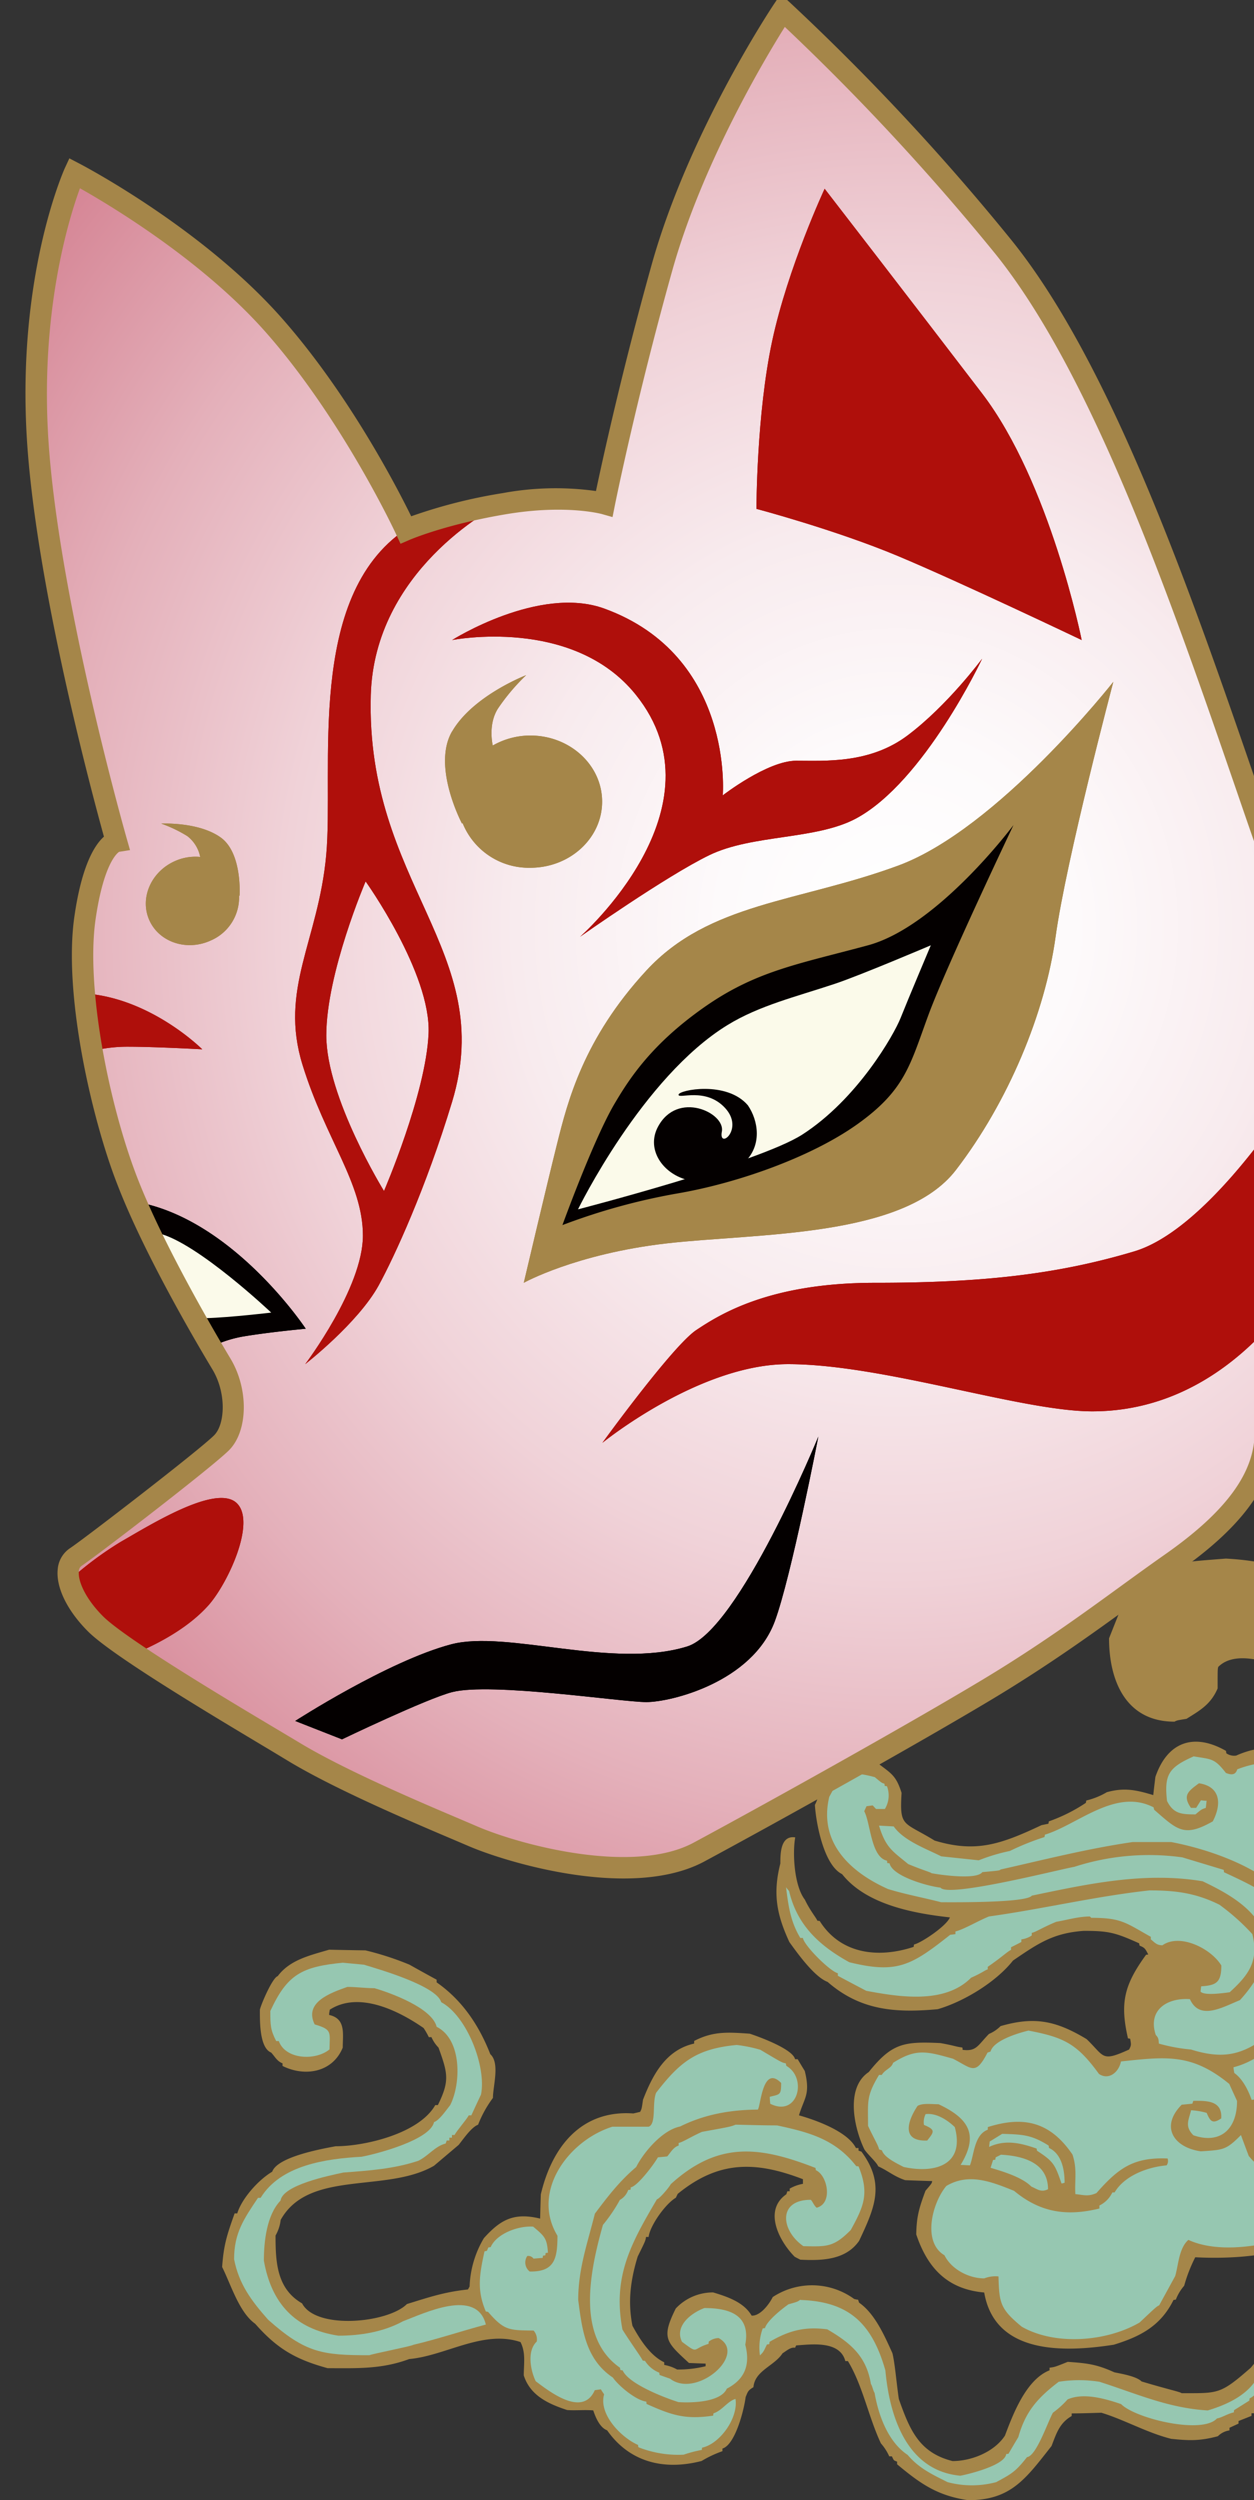 <svg xmlns="http://www.w3.org/2000/svg" xmlns:xlink="http://www.w3.org/1999/xlink" viewBox="0 0 301 600"><rect x="0" y="0" width="301" height="600" fill="#333333" stroke="none"/><defs><style>.cls-1{fill:none;}.cls-2{clip-path:url(#clip-path);}.cls-3{fill:#a58649;}.cls-4{fill:#96c7b1;}.cls-5{clip-path:url(#clip-path-2);}.cls-6{fill:url(#Unbenannter_Verlauf_3);}.cls-7{fill:#af0f0b;}.cls-8{fill:#040000;}.cls-9{fill:#fbfaea;}</style><clipPath id="clip-path"><rect class="cls-1" width="301" height="600"/></clipPath><clipPath id="clip-path-2"><path class="cls-1" d="M187.87,2.49s-20.15,30.22-29,61.7-13.86,56.67-13.86,56.67-8.81-2.52-23.92,0-23.72,6.29-23.72,6.29S84.61,99.45,65.72,78,17.87,41.53,17.87,41.53,6.54,66.71,9.06,105.74,28,201.92,28,201.92s-5,.79-7.56,18.42,3.78,46.59,10.07,63,18.89,37.77,22.67,44.07,3.78,15.11,0,18.89S22,371.13,18.19,373.65s-1.58,9.76,4.72,16.05S58.17,413,70.76,420.55s34,16.37,42.81,20.15,37.78,12.59,54.15,3.78,50.37-27.7,69.26-39,31.48-21.4,44.07-30.22,22.67-18.89,22.67-31.48,16.37-94.76,0-141.82-36.52-110-63-142.77A557.12,557.12,0,0,0,187.87,2.49Z"/></clipPath><radialGradient id="Unbenannter_Verlauf_3" cx="-2492.59" cy="823.3" r="1.32" gradientTransform="translate(-572934.12 202531.55) rotate(180) scale(229.94 245.73)" gradientUnits="userSpaceOnUse"><stop offset="0" stop-color="#fff"/><stop offset="0.01" stop-color="#fff"/><stop offset="0.14" stop-color="#fdfafb"/><stop offset="0.3" stop-color="#f8ebee"/><stop offset="0.48" stop-color="#f0d2d8"/><stop offset="0.66" stop-color="#e4b0ba"/><stop offset="0.85" stop-color="#d58494"/><stop offset="0.98" stop-color="#ca6377"/><stop offset="1" stop-color="#ca6377"/></radialGradient></defs><title>katze</title><g id="Ebene_1" data-name="Ebene 1"><g class="cls-2"><path class="cls-3" d="M296.47,357.25l2,.13.58-1c13.55-4.71,18.68-4.49,31.22,3.14,0,.18.05.36.07.54,2.24.88,6.22,5.33,7.9,7.54,3,5.6,5.05,10.2,2.5,16.25,0,.69,0,1.37.05,2.05.4.34.4.34,1.16.29,5.61-3.11,11.38-1,16.88,1.85,0,.18.05.36.09.54,2.37.71,4.14,5.08,5.1,7.25,1.84,7.94-.09,11.26-6.37,15.8-2.08.33-7,1.73-7.92-.59-4.09-1.35-9.12-4.92-2.88-7.25,2.43,0,2.64.28,4.11.28,3.85-5.28-4.47-3.3-6.75-2.76-3.38,2.94-3.4,2.94-5.06-.63-6-6.68-10.6-13.45-19-18.12,0-.18,0-.36-.06-.57-.72-.24-1.43-.49-2.15-.76-7.85-4.92-14.6-6.7-23.68-7.2-8.08.63-8.08.63-11.57,1.27-2.39,1.14-4.78,2.29-7.15,3.45-2.31,2.75-4.59,5.5-6.87,8.23-.83,2.08-1.65,4.13-2.46,6.19,0,10.13,4,20,15.7,20,.63-.32.63-.32,2.89-.68,3.19-2,5.81-3.43,7.47-7.29,0-4.61,0-4.61.15-5.17,4.45-4.49,13.85-.61,18.56,1.45a5.12,5.12,0,0,0,.1.54c3,.67,5.72,5.8,5.72,8.75-2.33,4.7-2.28,4.88-2.08,9.66-6.58-1.19-11.87-1.87-18,.88a3.28,3.28,0,0,1-2.37-.56c0-.18-.05-.36-.07-.57-7.87-4.49-14.13-2-16.95,6.25-.18,1.47-.36,2.92-.51,4.36-4.25-1.29-7-1.83-11.14-.7a17.73,17.73,0,0,1-4.95,2c0,.2-.06.38-.09.56a39.81,39.81,0,0,1-8.9,4.45c0,.2-.06.38-.09.56L250,438c-9.86,4.65-15.81,6.68-25.67,3.7-7.51-4.62-8.43-3.09-7.92-11.44-1.34-4.2-2.39-4.6-6-7.33-7.85-2.21-10,.18-13.15,6.65l-.54.07a11.36,11.36,0,0,1-1.12,3.5c.27,4.4,2.15,14.47,6.53,16.61,5.77,7.29,17.07,9.41,25.88,10.38-.83,2.08-6.91,6.14-8.61,6.5a4,4,0,0,0-.09.57C210.86,470,201.78,469,196.75,461l-.56-.07c-.25-.67-1.75-2.42-3-5.05-2.55-3.3-3-11.08-2.31-14.94-3.57-.55-3.57,4-3.57,6.25-1.86,7.33-.85,12.34,2.16,18.86,1.82,2.53,6,8.4,9.18,9.57,7.82,6.82,16.16,7.49,26.43,6.55,6-1.72,13.89-6.37,18.07-11.67,6-4.09,9.62-6.61,17-7.13,6,0,7.6.43,13.3,3,0,.18.05.37.09.55,1.32.51,1.39.83,2.08,2.12l-.53.07c-5.28,7.26-6.29,11.57-4.34,20.06l.53.09c.23,1.42.29,1.53-.26,2.59-6.74,3.05-5.82,1.7-10.2-2.5-7.41-4.47-12.57-5.46-20.65-3.12a8.75,8.75,0,0,1-2.79,1.88c-2.73,2.8-3,4.24-6.33,3.81,0-.18,0-.36-.07-.56-1.56-.18-1.74-.43-5.25-1.06-8.77-.41-11.63,0-17.2,6.95-5.73,3.83-3.45,13.63-1.05,18.57.78,1.19,3,3.16,3.31,4.06,2.37,1.06,3.76,2.41,6.48,3.32,2.15.09,4.32.16,6.49.22-.11.57-.11.57-1.61,2.31-1.59,4.28-2.15,6.31-2.22,10.49,2.82,8.39,7.74,13.18,16.31,13.94,2.57,14.92,19.16,14.38,31.11,12.53,6.13-1.9,11.18-4.35,14.33-10.74l.56-.09a11.17,11.17,0,0,1,2-3.32,36.48,36.48,0,0,1,2.66-6.84c9.15.48,26.84-.09,32.81-9.25,2-1.45,2.44-3.57,4-5.57a36.89,36.89,0,0,0-.31,4.33c1.14,4.63,3.31,7.13,7.58,8.91,3.11.16,8.86.52,10.13-3.59,0-1.46-.08-2.93-.13-4.42-2.24-.92-.94-2.61.34-3.9,8.23-2.82,17.28,6.32,20.28,13,.25,1.54,1,5.08.4,6.46h-1.38c0-.19,0-.37-.07-.57-8-3.43-9.91-1.76-13.53,5a14.67,14.67,0,0,0,1.41,6.59,4.89,4.89,0,0,0,.53.09,5.07,5.07,0,0,0,.09.54.47.47,0,0,1,.63.63c.4.18.8.36,1.21.52,3.24,4,7.4,4.09,11.83,1.67l.06-.54a3.83,3.83,0,0,0,.56-.09c.56-1.26,4.52-4.33,5.71-5.51,1.85-4,3.13-2.63,7.76-4.06a56.52,56.52,0,0,0,5.45-7.15,17.91,17.91,0,0,0,5.42-.38c5.34-4.63,5.81-8,3-14.54l-.56-.07c-4.29-6.49-10.91-9.61-18.31-10.67,0-.18,0-.36-.07-.54-5-.52-10.76,1.71-15.07,3.63-9.28-3.36-16.22-5.32-26-2.84-3.36,1.65-4.45,3.63-6.4,6.34,1-4.45,1.93-7.65,1.86-12.39,6.44.18,9.26-.86,11.88-7.24-.07-4.72-3.65-5.8-6.92-8.26-1.47-2.42-1.58-2.91,0-5.49,1.1-.13,1.59-2.32,3.36-2.91,0-.18,0-.36.07-.54,4.25-2.32,7.91-4.47,13-5.55,6.78,0,11.3-.16,18,1.87a112.24,112.24,0,0,1,13,7.13,4.85,4.85,0,0,0,.09.55c4.9,3.09,9.71,7.89,10.18,14-1.48.52-2.95,1-4.41,1.51-4.27,4.5,1.1,11.15,5.86,12.4.36.72.74,1.44,1.12,2.14.18,0,.36.06.54.09.65,2.19,5.41,3.45,7.49,4.15,3.53-.5,12.26-1,14-5.32.2-.05.4-.12.61-.19.09-.24.2-.49.31-.74l.6-.18c0-.18.05-.36.07-.54l.56-.09c.83-1.92,2-3.52,2.93-5.6,0-4.45-.31-5.08-.31-6.59.67-1.26,2.95-4.22,3.71-5.87,0-3.47,0-5.21-1.23-8.62-2.44-3.7-2.44-3.7-2.62-4.35l-.56-.07c-1.27-3.05-5-4-7.69-5.28a92.06,92.06,0,0,0,.31-9.73c-1.11-3.65-3.66-5.59-5.61-8.59.6-2.51,7.47-3.12,9.77-3.12,7.43,2.19,14.14,7.06,21.45,10,8.79,2.08,14.94,2.44,24.07.59,2.08-1.22,4-1.89,4.58-2.46,3.11-1.58,5.3-3.61,8.36-5.21,0-.16.05-.34.07-.52,2.42-.29,5.28-9.55,6.26-12.28,0-.88,0-1.76,0-2.66h-1.79c-.31.74-.6,1.49-.89,2.23l-.54.07c-2.73,6.39-9.68,8.55-15.56,10.2a13.38,13.38,0,0,0-4.34.63c-5.26,0-9,0-14-1.28-1.48-1-5-2.78-6.33-2.35-.07-.2-.13-.41-.18-.61-4.6-.86-13.06-6.57-16.35-10.15-5.34-2.67-9.12-3.43-15-4v-.48c3.83-.56,7.31-1.24,11.39-1.49,9,.66,9,.66,9.23.91,6.2,1.8,12.37,3.25,18.72,4.74,11.25-.3,11.25-.3,14-.59,4.67-1.15,17.85-5.35,20.53-9.41a36.53,36.53,0,0,0,7.85-7.94c1.92-1.29,4.32-7.72,5.32-10,1-5.1,1-5.1,1.28-5.73.09-3.61-.11-7.22.8-10.84,2.44-.79,4.54-1.55,6.18-4,3.08-1,4.31-8.58,5.12-11.45,0-3.7-1.37-6.63-2-10.08l-.56-.07c-.72-1.35-1.93-2.53-2.24-4-1.09-.14-5.43-5.76-5.52-7.14,2.64-.72,8.76-4.35,10.15-6.45,4.07-1.36,4.38-11.71,4.56-15.23.43-.45,2.91-1.7,5-3.14Z"/><path class="cls-4" d="M286.52,421.5c-5.95,2.64-7.11,4.33-6.4,10.69,1.55,3.12,3.52,3.23,6.83,3.23,1.45-1.22,1.45-1.22,2.48-1.56.07-.56.13-1.12.2-1.71-.47,0-.92-.07-1.37-.11l-1.14,1.82h-1.25c-2.08-3-.67-4,1.92-5.91,5.31.81,5.42,5.15,3.32,9.14-6.92,3.93-8.5,2.05-14.07-2.78-.05-.17-.09-.38-.14-.58-9.1-4.72-18.22,4.17-26.1,6.56,0,.21-.06.39-.09.57a62.09,62.09,0,0,0-8.31,3.34,44.91,44.91,0,0,0-7.47,2.24l-9-.95c-3.69-1.86-9-3.75-11.41-7.18l-3.53-.2c1.61,5.3,3.2,6.09,7,9.23,3.71,1.55,5.39,1.94,5.59,2.19,2.33.45,10.87,1.62,12.21-.25,4.19-.39,4.19-.39,4.37-.63,10.46-2.35,20.79-5,31.71-6.59h9.26c9.73,1.85,23.57,6.68,29.43,15.3,10.8,10.6,5.05,22.86-3.64,32.65-3.45,2.69-6.85,5.1-10.83,6.09,0,.48.11.93.18,1.38,2,1.4,3.4,4.22,4.16,6.45a3.92,3.92,0,0,0,1.86-.63l.06-.54a84.37,84.37,0,0,1,9.57-1c0-.19.05-.37.07-.55a4.06,4.06,0,0,0,.56-.09c.16-3.54,1.61-11.84,5.59-13.18a24.43,24.43,0,0,1,7.87-7.69c.94-2.37,8.19-5.17,10.47-6.23,10-1.58,20.67-1.08,30,3.72,9.39,2.71,15.84,6.59,24,12.6l.58.2c.07.54,7.18,8.1,7.45,8.17,3.17,6,7.11,11.3,3.73,17.69l-.53.07c-.58,1.62-1,1.53-2.17,2.21a3.38,3.38,0,0,0-.09.54c-1.95.32-3.51,1.15-5.19,1.33.76,5.76,15.09,2.53,17.67-1.06,3.49-1.76,4.83-7.31,2.32-10.56a2.9,2.9,0,0,1,1.75-2.8l.06-.54a4.06,4.06,0,0,0,.56-.09c0-.18.05-.36.07-.54,2.77-.34,2.48-6.48,1.9-9-.6-.54-.6-.54-2-3.66l-.56-.07c-2.75-4.1-5.79-5.32-10.44-3.51-.45-.43-.87-.86-1.3-1.29,2.22-4.58,3.51-5.42,3.42-11.13-2.25-8.12-10.55-12-18.2-10.78-4,2.37-3.24,3.43-3.2,7.81,1.45,1.35,3.16.88,5.23.92,1-1,.36-2.21.36-3.86.69-.47.9-.83,2-.77,4.07,5.15-2.14,8.53-6.84,8.4-5.59-3.32-5.17-6.18-2.91-12.66,3.45-5.08,11.65-4.15,16.62-1.72,5.73-3.24,9-4.83,15.81-3.74l6.44,2.71a5.07,5.07,0,0,0,.09.54c3.82.86,7.81,3.54,11.36,5.46,7.67,2.89,15.68,4.29,23.86,1.58.83-.59,2.17-1,7.77-4.09,1.36-1.19,2.73-2.39,4.09-3.6-2-.16-4.45,1.39-6.08,2.05a52.4,52.4,0,0,1-22.37,0c-3.38-1.54-4.16-1.54-9.59-4-6.6-3.86-13.15-9.28-20.2-11.92-5-.74-17.47-2.71-20.6,2.57l-.84.07c-.25.81-5.2,5.92-5.6,6-.85,1.31-1.68,2.62-2.5,3.9-.27,9-.67,9.46-9,12.28a17.25,17.25,0,0,1-4.22-.88c-2.26-3.59-2.87-5.49,1.18-7.9,2.69,0,3.83,1.27,3.83,3.91l-.79.79c-1.18-.16-2.75-1.58-2.88-1.54V469c3.46,2.77,4.87,1.76,8.63-.32,1.34-2.71.13-7.13-1.54-9.64-3.87-3.2-5.53-4.89-7.16-6-9-2.27-11.34-4-19.68-.83a4,4,0,0,0-.09.57c-2.64,1.21-3.06,1.91-4.7,4-.65,5.64-1.45,3.5-4.76,2.26,0-.18,0-.36-.07-.57-2.05-.38-3.95-1.08-5.95-1.08-.62.32-.62.32-4.13.65-5.1,3-6.8,4.45-5.95,10.18,2.37,4.76,2.7,3.86,8.05,3.86.71-.52,1.45-1,2.19-1.56,0-3.61-1.52-5.52-4.5-2.52l-.76-.14c0-1.76-.2-3,2-3.43,0-.18,0-.36.07-.54,4.87-2,6.55,2,5.75,6.75l-.54.07c-.83,4-9.26,4.78-12,3.09,0-.18-.09-.38-.13-.59l-.56-.07c-2.09-3.47-3-7-1.61-11.21-5.84.18-8.23,1-11.05-4.74a19.87,19.87,0,0,0,.31-4.31c.51-.82,1.1-1,2.06-2.37,1.23,0,2.46,0,3.69,0,2.1,2.66,1.48,3,.24,6-.58.23-.58.23-1.83.18-.09.39-.18.77-.27,1.13,7.4,1.24,10.72-.58,10.72-8.8-1.39-3-3.72-3.05-6.54-3.45-.44-1.83-.35-2.53.92-4.22,2.53-7.94.58-12.37-6.3-16.88-6.58-1.83-11.83-2.26-18.05.13-.47,1.54-1.61,1.31-2.73.88-2.8-3.63-3.51-3.25-7.83-4"/><path class="cls-4" d="M204.51,425.58c-4.09,2-3.42,2-5.46,5.62-2.61,10.95,5,18.08,14.12,22.14,4.2,1.29,8.45,2.05,12.74,3.16,2.28,0,20.49.2,21.76-1.58,13.49-2.82,27.07-5.78,41-3.45,7.47,3.56,15.7,8.28,15.7,17.64A34,34,0,0,1,297.62,480c-4.1,1.65-9.65,5-12-.24-5.39-.39-10.2,2.55-8.2,8.59.75.77.64,1.14.75,2.08a42.66,42.66,0,0,0,7.72,1.42c9.86,3.1,14.34.18,22.21-6.32.18-.42.38-.85.58-1.28l.56-.09c.13-.41.29-.81.45-1.22,3.6-4.36,4.4-7.29,4.33-13.23a62.19,62.19,0,0,0-3.53-9.07l-.56-.07c0-.17,0-.35-.07-.56l-.8-.34c0-.18-.09-.38-.13-.58l-.56-.07c-1.68-4-10.78-7.92-14.59-9.73,0-.18,0-.36-.06-.56-3.31-1-6.62-2-9.93-3A58.22,58.22,0,0,0,257.89,448c-3.91.7-30.37,7.47-32.13,5-3.09-.35-11.57-2.73-12.24-5.84l-.56-.07c0-.18,0-.36-.06-.56-3.87-.86-3.92-9-5.46-11.87.18-.38.36-.79.56-1.2l1.47-.2c.27.29.54.59.81.86h2.12a6.23,6.23,0,0,0,.5-5.46l-.54-.07c0-.18-.05-.36-.07-.54-.65-.18-.65-.18-2.3-1.56a26.74,26.74,0,0,0-5.48-.95"/><path class="cls-4" d="M188.67,452.84c.57,4.61,1.08,8.33,3.43,12.23h.62c.29,1.83,6.47,8,8.39,8.47v.61c2.26,1.22,4.54,2.41,6.82,3.61,7.67,1.42,18.77,3.32,25.16-3.14,2.8-1.24,3.42-1.88,4-2V472c3.42-2.35,4.65-3.62,5.59-4.07v-.63c.83-.4,1.66-.83,2.48-1.26v-.63a5.73,5.73,0,0,0,2.49-.93v-.63c.94-.16,2.79-1.4,5.9-2.66,2.46-.41,5.32-1.27,8.07-1.27a1.94,1.94,0,0,0,.32.32c7.24,0,8.23,1.17,14.29,4.56v.61c1,.81,1.43,1.42,2.79,1.42,4.21-2.94,11.68.77,14.14,4.85,0,4.11-1.23,4.76-4.84,5-.06.43-.11.86-.15,1.27.85,1,5.35.38,7,.15,4.63-4.22,7-7.51,5.44-13.94a52.14,52.14,0,0,0-7.92-7.07c-5.73-2.84-10.6-3.43-16.78-3.43-13,1.42-25.76,4.49-38.51,6.25-2.52,1-5.95,3.07-8.07,3.61v.64l-1.25.15c-9.33,7.38-12.73,9.41-24.22,6.59-7.09-3.92-12.51-8.8-14.45-17.08-.27-.32-.54-.63-.79-1"/><path class="cls-3" d="M79,467.89c-4.74,1.4-9.41,2.44-12.34,6.35-1.28.38-4,6.77-4.28,8.05,0,2.62-.13,9.16,2.71,10.29.92,1,1.43,2.1,2.73,2.58v.63c5.3,2.66,12,1.6,14.45-4.4,0-3.28.8-6.95-3.27-7.84,0-.4.09-.83.16-1.26,6.93-4.47,16.37.14,22.52,4.4a17.49,17.49,0,0,1,1.25,2.19h.63a8.65,8.65,0,0,0,1.7,2.51c2.21,6.15,2.73,7.94-.16,13.79h-.62c-3.9,6.86-16.91,9.88-23.91,9.88-3.54.65-14,2.57-15.23,6.11-3.47,2.06-7.36,6.57-8.39,10h-.63c-1.87,5.24-2.63,7.59-3,12.87,2.17,4.35,4.07,10.87,7.94,13.63,5.28,6,9.71,8.55,17.38,10.65,6.8,0,12.88.31,19.57-2.19,8.74-.77,17.75-7.09,26.72-4.08,1.32,2.55.79,5.25.79,8,1.54,4.83,5.86,6.82,10.4,8.31,2,.16,4.18-.09,6.28.09.58,1.76,1.61,4.15,3.33,4.78,5.39,7.68,13.67,9.69,22.68,7.36a26.81,26.81,0,0,1,5-2.35v-.63c3.08-.92,5.19-9.32,5.57-12.37.53-1.24.51-1.55,1.87-2.36.34-4,5-5.06,7-8.15.74-.41,1.9-1.54,3-1.31.07-.18.16-.36.25-.56,3.64-.25,10.49-1.22,11.81,3.76h.62c3.58,5.94,4.94,13.43,7.92,19.75a12.31,12.31,0,0,1,2,3.11h.63c.49.95.31.93,1.25,1.27v.63c5.57,4.65,9.68,7.56,17.07,8.62,10.26,0,13.8-5.12,20-13,1.12-2.84,1.84-5.49,4.84-7.2v-.63c2.37,0,4.73-.09,7.13-.16,5.59,1.71,10.94,4.81,16.77,6.27,4.12.41,6.71.57,11.19-.63a4.92,4.92,0,0,1,2.79-1.4v-.63l2.17-1V581c1-.4,2.06-.81,3.11-1.24v-.63h.62c.92-1.56,1.86-3.12,2.8-4.7.83-.4,1-.47,1.54-1.57h.63a22.25,22.25,0,0,1,7.22-7.43c.07-.23.14-.47.23-.72h.62c.41-1.4,5.71-4.74,7.76-5.8,2.44,0,13-.66,15.23,1.58,1.41-.34,1.53-.16,1.7-1.74-2.64-2.21-5.39-2.64-8.23-4.53-1.23-.09-4.6-.28-5.59-1.27a29.59,29.59,0,0,0-14.89,4.08c-1.14,1.16-2.51,2.94-3.74,3.3V561h-.62c-1.7,2.19-2.33,3.43-5.44,7.2-7.36,6.43-7.71,6.12-16.62,6.12-.31-.32-3.42-.95-9.61-2.82-1.23-1.24-4.79-1.83-6.53-2.19-4.29-1.94-6.53-2.19-11.19-2.51-3.1,1.24-3.1,1.24-4.36,1.4v.63c-5.63,2.21-8.78,10.54-10.71,15.67-2.62,4-8.14,6.11-12.57,6.11-8.07-2-10.31-7.58-12.9-14.89-.6-4.07-.92-8.47-1.54-11-1.82-4-4.17-9.48-8-12.12-.09-.23-.16-.47-.23-.72-.31,0-.62-.09-.94-.16a17.19,17.19,0,0,0-19.56-.47c-.92,1.87-3.07,4.58-5.06,4.46-1.88-3.24-5.86-4.55-9.23-5.57A12.21,12.21,0,0,0,162.2,554c-3.52,7.11-2.33,8,3.17,13.07,1.34.06,2.68.11,4,.15v.63a27.23,27.23,0,0,1-6.84.79,9.82,9.82,0,0,0-3.09-1.1v-.63c-3.42-1.63-5.86-5.53-7.63-8.76-1.14-5.66-.49-10.94,1.26-16.63,1.85-3.75,1.85-3.75,2-4.7h.62c.29-2.63,4-7.92,6.53-9.4.14-.3.3-.61.45-.93,9.66-7.88,18.43-8,30.06-3.52v1.11a9.75,9.75,0,0,0-3.18,1.15v.63H189c-.09.25-.18.49-.25.72-5.66,3.93-1.59,11.4,2,15,.45.25.9.47,1.35.7,5,.25,10.89.16,14.13-4.54,3.67-7.85,6.35-13.56.54-21.39a7.21,7.21,0,0,1-.7-.25v-.61h-.62c-2-4-9.71-6.74-13.67-7.85,1.3-4.31,2.78-5,1.39-10.65-.58-.93-1.14-1.87-1.7-2.82h-.63c-.53-2.44-8.67-5.4-10.87-6.12-5.16-.36-8.74-.65-13.35,1.74v.63c-6.88,1.54-10,7.63-12.28,13.48-.31,2.18-.31,2.18-.69,2.91l-1.63.38c-12.59-.9-19.57,8.15-22.21,19.43-.07,1.94-.11,3.88-.16,5.8-6.26-1.51-9.48.22-13.5,4.69a24.32,24.32,0,0,0-3.43,11.6c-.13.25-.26.5-.4.72-5.75.61-9.44,1.9-14.65,3.5-4.49,4.54-21.8,6.25-25.16-.16-6.1-3.52-6.37-9.95-6.37-16.29a9.65,9.65,0,0,0,1.23-3.74c6.75-12.15,25.38-6.37,36.81-13l5.91-5c1-1.21,3-4.24,4.67-4.85a27.23,27.23,0,0,1,3.56-6.43c0-2.84,1.72-8.37-.63-10.49-2.73-7-6.8-13-12.88-17.24v-.64c-2.19-1.19-4.36-2.39-6.53-3.61a70.86,70.86,0,0,0-10.56-3.43q-4.36-.06-8.7-.16"/><path class="cls-4" d="M82.44,471c-10,.95-13.48,2.8-17.55,11.6,0,3.32,0,4.51,1.41,7.22h.62c1.61,4.47,8.84,4.76,12.17,2,.06-4.2.69-4.74-3.56-6-2.61-5.3,3.76-7.55,7.85-9,2.15,0,4.32.31,6.51.31,3.89,1.13,13.8,4.74,14.92,9.26,6.15,3.09,5.84,13.69,3.26,18.79-1.07,1.34-2.61,3.64-3.89,4.09-.94,4.31-13.84,7.65-17.38,8.31-8.65.49-19.41,2-24.24,9.86h-.63c-3.44,5.12-5.74,8.48-5.74,14.73,1.16,6,4.18,10,8.16,14.51,9,8,13,8.53,24.31,8.53.63-.31,10.24-2.19,10.56-2.5,6-1.42,11.38-3.25,17.4-4.86-2.2-8.88-14.85-2.68-19.89-.79-4.8,2.62-10.35,3.46-15.52,3.46-10.35-1.56-16.06-7.72-17.87-18,0-4.45.63-10.92,4-14.42.56-3.75,11.7-6,15.07-6.73,6-.45,12.1-.85,18-2.82,2.44-1.19,4-3.5,6.57-4.15.07-.23.16-.48.25-.72h.63V513h.62v-.64h.63c.45-.94,2.93-3.76,3.4-4.71h.62c.76-1.67,1.55-3.34,2.33-5,1.34-6.7-3.4-18.87-9.55-22.16-1.16-3.95-15-7.92-18.56-9l-5-.47"/><path class="cls-4" d="M246.76,487.33c-2.4.58-8.28,2.34-9,5-.25.1-.5.18-.72.25-2.91,5.62-3.71,3.82-8.3,1.47-6.24-1.74-8.83-2.55-14.38,1-.38,1.31-1.94,1.58-2.7,2.89H211c-3.11,5.14-2.64,6.41-2.64,12.23,1.39,3,2.48,4.69,2.64,5.64a5.05,5.05,0,0,0,.69.22c.5,1.7,3.58,3.16,5.21,4,7.27,1.6,14.79-.29,12.28-9.57-1.85-1.78-4.49-3.43-7-3.11a4.26,4.26,0,0,0-.4,2.59c2.88,1.18,2.41,1.69.78,3.75-6,.25-5-4.27-2.32-8.31,1.18-.72,3.46-.4,5.05-.4,7.45,3.49,9.62,7.49,5.28,14.57.74,0,1.48.07,2.24.1,1-2.49,1-7.34,4.29-8.56v-.63c8.59-2.71,14.94-1.31,20.33,6.59,1.18,3.54.49,6.14.69,9.5,2,.18,3,.66,5.06-.25,5.28-6,8.88-8.64,17.08-8.3a1.8,1.8,0,0,1-.24,1.65c-4.65.4-10.16,2.52-12.48,6.49H267a6.62,6.62,0,0,1-3.11,3.14V530c-7.8,1.92-14.18,1-20.48-4.24-5.41-2.17-10.83-4.38-16.26-1.17-3.4,4.06-5.82,13.47-.45,16.63,1.68,3.38,5.84,5.55,9.55,5.55a7.34,7.34,0,0,1,3.42-.47c.16,6.43.45,7.83,5.59,12.07,8,4.56,20.27,3.63,28.27-1,4-3.77,4-3.77,4.72-4.15l3.83-7c.78-2.6.87-6.68,3.17-8.69,5.12,2.37,12,2.1,17.78,1,.61-.61,10.47-4.08,10.87-4.24v-.63c6.93-4.74,13.08-18.24,4.58-24.67-.47-1.58-4.89-3.76-6.44-4.62-8.14.74-10.39,0-10.39,8.78.94,4.78,2.95,5.25,7.29,4.38,2.75-2.78-.34-3.16-2.49-3.62a4.53,4.53,0,0,1,.23-2.57c1.05-.07,2.12-.16,3.19-.25v.64c1.77.17,2.73,1.33,3.88,2.81-.48,1.38-.95,2.74-1.39,4.09h-.63v.61c-5.59,1.71-8.14,2.93-12-1.87-.63-1.67-1.26-3.34-1.86-5-3.58,3.62-4.21,3.55-9.64,3.91-6.62-.95-9.75-6-4.58-11.19.84-.07,1.7-.16,2.56-.25.07-.23.14-.45.23-.68,3,0,7-.2,6.69,4.22-2.1,1.42-2.64.68-3.49-1.33a17.11,17.11,0,0,0-3.74-.63c-.6,2.44-1.56,3.86.54,6,6.29,2.19,10.49-1.26,10.49-8.23-.62-1.36-1.25-2.71-1.86-4.08-9-7.38-15.14-6.55-26-5.4-.53,2.64-2.95,4.56-5.28,3-5.3-7.31-8.47-8.8-17-10.42"/><path class="cls-4" d="M176.87,490.75c-9.67.91-13.62,4-19.39,11.49-1,2.53.11,7.4-1.77,8.13H147c-10.42,3.24-19.64,15.5-13.19,26.17,0,5.53-.72,8.69-6.67,8.58a2.76,2.76,0,0,1-.58-3.72,1.55,1.55,0,0,1,1.5.63l2.21-.18c0-.19.05-.37.07-.54l.56-.07.06-.55a4.06,4.06,0,0,0,.56-.09c-.22-3.4-.76-3.92-3.55-6.25-3.67-.24-8.79,1.72-10.2,4.92l-.54.07c-.13.27-.24.54-.35.81l-.59.14c-1.2,5.57-1.88,9.23.32,14.42a4.51,4.51,0,0,0,.53.09c3.9,4.49,5,4.42,10.94,4.49a3.22,3.22,0,0,1,.76,2.64c-2.42,2.26-1.48,7-.25,9.52,3.34,2.51,11.28,8.72,14.18,2.15l1.46-.21c.24.41.51.82.78,1.2-1.39,4.83,4.2,10.45,8.16,12.16,0,.18,0,.36.09.55a26.06,26.06,0,0,0,10.83,1.78,30.76,30.76,0,0,1,4.38-1.15c0-.18,0-.36.07-.54,4.27-.91,8.72-7.13,8-11.69-1.88.51-3.2,2.79-5.27,3.45a4.06,4.06,0,0,0-.09.56c-6.74,1-10-.13-16-2.82,0-.18,0-.36-.07-.56-2.42-.27-6.64-3.77-8-5.76-6.47-4.33-7.38-11.3-8.32-18.64,0-7.42,2.21-13.54,4-20.69,3-4,5.86-7.76,9.91-11.19,1.76-3.5,6.26-8.87,10.55-9.73,5.86-2.91,12-4,18.66-4.06.69-.91,1.14-10.88,5.59-6.39,0,2.91-.25,2.71-2.73,3.32,0,.56.07,1.13.11,1.67,6.6,3.32,9-6.14,3.87-9.09-.05-.21-.09-.41-.14-.61-.94-.18-.94-.18-6.1-3.25a34.41,34.41,0,0,0-5.7-1.16"/><path class="cls-4" d="M176.55,509.89c-1.23.48-1.23.48-8.07,1.72-2.8,1.26-4.65,2.5-5.59,2.66v.63c-1.25.36-2,1.78-2.73,2.6-.76.09-1.5.15-2.24.22-1.16,2-5,7-6.53,7.2,0,.2,0,.38-.06.57l-.54.06a4.41,4.41,0,0,1-2,2.39,38.7,38.7,0,0,1-4.07,6c-3,10.68-6.62,26.83,4.11,34.28a5.07,5.07,0,0,0,.09.54,3.38,3.38,0,0,0,.54.09c1.38,3.16,9.66,6.43,13.39,7.61,2.84.2,10.13.13,11.61-3.23,4.18-2.16,5.73-5.55,4.43-10.54,1.32-7.08-3.69-8.8-9.82-8.8-3.42,1.29-7.18,4.45-5.37,8.1,4.14,3.07,2.26,1.72,6.36.5l.06-.54a4,4,0,0,1,2.37-.86c7.09,3.88-5.34,14.62-11.65,9.75-.85-.29-1.7-.59-2.53-.9l-.06-.54a7.22,7.22,0,0,1-3.43-2.83l-.55-.07c-.25-.67-3-4.44-4.86-7.44-2.39-12.64,1.95-20.54,8.28-31.28.47,0,2.79-2.66,3.33-3.63,11.27-10.23,21.09-9.21,34.73-3.88a5.07,5.07,0,0,0,.09.54c2.82,1.28,4.12,8,.18,9-.63-.48-1-1.56-1.41-1.9-8,0-7.18,7.38-1.77,11.13,5.6.11,7.23.29,11.37-3.88,3.13-5.69,4.51-8.78,1.87-15.26l-.56-.07c-5.07-6.5-11.4-8.14-19-9.77-3.33,0-6.67-.11-10-.18"/><path class="cls-4" d="M240.56,512.08l-3,1.85c-.05.43-.09.86-.14,1.29,3.81-1.78,7.43-1,11.41.4a2.82,2.82,0,0,0,.09.52c4,2.6,4.31,3.32,5.88,7.85.25,0,.49-.11.74-.17,0-3.07-.67-6.93-3.76-8.36,0-.17-.05-.36-.07-.56-4.22-2.66-6.33-2.66-11.18-2.82"/><path class="cls-4" d="M240.25,517.09c-.43.23-.85.43-1.25.63a4,4,0,0,0-.09.57l-.54.06c-.2.63-.4,1.27-.6,1.88,2.95.88,7.56,2.25,9.79,4.51,1.43.61,2.31,1.47,4,.63,0-6.36-6-8-11.29-8.28"/><path class="cls-4" d="M192.1,551.89c-.67.49-.67.49-2.84,1.1-1.66,1.16-5.19,4-5.64,5.71l-.54.07a13.61,13.61,0,0,0-.67,6.48c.81-.79.81-.79,1.68-2.62a4.06,4.06,0,0,0,.56-.09l.07-.54c4.54-2.64,8.32-3.73,13.86-3,5.57,3.25,9.39,6.45,10.47,13.13.24.19.63,1.88.87,2.08.94,5.42,3.24,11.8,7.94,14.92,2.75,3.23,5.82,4.65,9.59,6.54a22.71,22.71,0,0,0,11.66,0c3.73-2,4.69-2.55,7.4-6,2.24-.28,4.87-8.17,6.22-10.66a22.21,22.21,0,0,0,3.53-3.2c3.8-1.67,8.95-.2,12.84,1.13,3.44,3.47,19.43,7.33,23,3.45,1.34-.27,2.57-1.15,4.07-1.47,0-.18,0-.36.07-.54,1.2-.74,2.41-1.51,3.64-2.28,0-.18.05-.36.07-.54,1.85-.74,4.16-4.76,5.28-6.57.85-.09,4.7-6.09,7.71-7a6.25,6.25,0,0,1,3.51-2.69c.07-.34.14-.7.2-1.06-7,2.64-9.36,5.64-13.23,11.29-.67.56-1.35,1.12-2,1.69-2.55,3.92-7.38,6-11.52,7.24-9.51-.56-17.16-4.06-26-6.88a31.38,31.38,0,0,0-9.77,0c-5.16,3.93-8,7.22-9.7,13.29-.81,1.33-1.59,2.67-2.37,4l-.54.06c-.31,2.67-8.75,4.77-11,5.2-12.8-1.18-17-14.13-18-25.28-3.23-11.33-8.77-16.5-20.33-16.9"/><g class="cls-5"><rect class="cls-6" x="-0.07" y="-4.12" width="326.25" height="450.81"/></g><path class="cls-7" d="M259.64,153.6s-7.55-37.78-23.92-59.19S197.94,45.3,197.94,45.3s-8.81,18.89-12.59,36.52-3.78,40.3-3.78,40.3,18.89,5,34,11.33,44.07,20.15,44.07,20.15"/><path class="cls-3" d="M267.2,163.67s-27.7,35.26-51.63,44.07-45.33,8.82-60.44,25.19-18.89,31.48-21.41,41.55-8,33.37-8,33.37,12.42-6.92,34.15-9.44,57-1.26,69.58-17.63,21.41-37.66,23.93-56,13.85-61.13,13.85-61.13"/><path class="cls-7" d="M235.72,158.13s-13.85,29.47-30.22,38.28c-9.63,5.18-24.87,3.78-35.26,8.82s-31,19.57-31,19.57,35.26-30.91,13.35-58.11c-15.17-18.84-44.07-13.09-44.07-13.09s20.9-13.22,36.51-7.56c31.23,11.34,28.46,44.83,28.46,44.83s10.71-8.31,17.63-8.31,17.63.75,26.7-6.05c9.62-7.21,17.88-18.38,17.88-18.38"/><path class="cls-3" d="M108.54,175.51c5-8.59,17.75-13.48,17.75-13.48a49.1,49.1,0,0,0-6.8,8.06c-2.13,3.42-1.47,7.61-1.21,8.82a18.25,18.25,0,0,1,9-2.4c9.53,0,17.25,7.11,17.25,15.87s-7.72,15.87-17.25,15.87A17.14,17.14,0,0,1,111,197.43l-.09.24s-7.3-13.73-2.39-22.16"/><path class="cls-3" d="M53,201c-5.31-3.83-14.3-3.35-14.3-3.35a32.47,32.47,0,0,1,6.26,3,8.31,8.31,0,0,1,3.09,5,12,12,0,0,0-6.07,1c-5.74,2.55-8.49,8.9-6.14,14.17s8.91,7.49,14.64,4.93a11.26,11.26,0,0,0,6.9-10.87l.12.12s.72-10.23-4.5-14"/><path class="cls-7" d="M87.76,211.52s-9.44,22-9.44,36.94,13.85,37.36,13.85,37.36,10.07-23.3,10.7-37.78-15.11-36.52-15.11-36.52m9.61-84.46,0,.09s8.19-3.56,22.53-6.07C118,122.05,89.85,137,89,166.82c-1.26,45.33,30.47,61.44,19.52,97.59-6.3,20.78-13.85,37.15-17.63,44.07-5,9.07-17.63,18.89-17.63,18.89s13.85-18.26,13.85-30.85-8.93-23-14.48-40.93c-5.67-18.25,3.78-29.75,5.67-50.37s-5-61.92,19.05-78.16"/><path class="cls-7" d="M30.54,251.19a35.51,35.51,0,0,0-6.23.56c-.77-4.42-1.32-8.82-1.7-13.1,14.79,2,25.94,13.17,25.94,13.17s-11.27-.63-18-.63"/><path class="cls-8" d="M73.41,318.87s-8.63.78-15.21,1.89a29.05,29.05,0,0,0-5.49,1.57A352.26,352.26,0,0,1,35.36,289c21.94,5.53,38.05,29.91,38.05,29.91"/><path class="cls-9" d="M65.1,315s-9.93,1.18-15.64,1.33C47.53,312.91,40.25,300,38.18,296c9.26,2.29,26.92,19,26.92,19"/><path class="cls-7" d="M50,385.28c-4.95,5.53-12.3,9.31-17.67,11.56a73.42,73.42,0,0,1-9.43-7.14c-3.51-3.51-5.69-7.29-6.33-10.41A82.28,82.28,0,0,1,29,370C36,366,51.65,356.19,56.69,360.6S54.62,380.14,50,385.28"/><path class="cls-7" d="M310.92,261.87a525.2,525.2,0,0,1-4,53.73c-8.85,10.71-23.64,23.1-44.75,23.1-17,0-50.23-11.33-73-11.33-21.41,0-44.58,18.89-44.58,18.89s16.87-23.3,22.54-27.07,17.63-11.34,42.82-11.34,43.44-1.89,62.33-7.55c16.27-4.89,34.06-31.21,38.68-38.43"/><path class="cls-8" d="M196.43,344.75s-6.51,33.68-10.45,44.32c-5.42,14.61-24.88,19.4-30.85,19.4s-37.28-4.79-46.59-2.4c-6.1,1.57-26.45,11.34-26.45,11.34L70.86,413s22.24-14.37,37.42-18.39c13.35-3.52,38.79,6.05,56.67.51,12.44-3.86,31.48-50.37,31.48-50.37"/><path class="cls-8" d="M243.27,198s-18.12,24.32-34.94,28.86S181.45,233,169,241.74s-17.79,16.88-21.41,23C142.54,273.22,135,294,135,294a151,151,0,0,1,27.39-7.56c14.73-2.5,32.42-8.81,43.44-16.68,11.48-8.2,12.64-14.28,17-26.13S243.27,198,243.27,198"/><path class="cls-9" d="M223.44,226.85s-16.93,7.21-23,9.23c-9.44,3.15-18.15,5.21-25.81,9.91-20.47,12.55-35.89,44.23-35.89,44.23s43.33-11.19,53.83-17.94c13.22-8.5,22-23.93,23.61-28s7.24-17.41,7.24-17.41"/><path class="cls-8" d="M157.9,270.47c4.67-8.89,16.23-3.41,15.37,1.07s5.47-.55.78-5.64-11.3-2.06-11.18-3.2,11.58-3.41,16.65,2.56c2.51,3.68,3.5,9.66-.93,13.79-11.39,10.6-25.36.31-20.69-8.58"/><path class="cls-7" d="M259.64,153.6s-7.55-37.78-23.92-59.19S197.94,45.3,197.94,45.3s-8.81,18.89-12.59,36.52-3.78,40.3-3.78,40.3,18.89,5,34,11.33,44.07,20.15,44.07,20.15"/><path class="cls-3" d="M267.2,163.67s-27.7,35.26-51.63,44.07-45.33,8.82-60.44,25.19-18.89,31.48-21.41,41.55-8,33.37-8,33.37,12.42-6.92,34.15-9.44,57-1.26,69.58-17.63,21.41-37.66,23.93-56,13.85-61.13,13.85-61.13"/><path class="cls-7" d="M235.72,158.13s-13.85,29.47-30.22,38.28c-9.63,5.18-24.87,3.78-35.26,8.82s-31,19.57-31,19.57,35.26-30.91,13.35-58.11c-15.17-18.84-44.07-13.09-44.07-13.09s20.9-13.22,36.51-7.56c31.23,11.34,28.46,44.83,28.46,44.83s10.71-8.31,17.63-8.31,17.63.75,26.7-6.05c9.62-7.21,17.88-18.38,17.88-18.38"/><path class="cls-3" d="M108.54,175.51c5-8.59,17.75-13.48,17.75-13.48a49.1,49.1,0,0,0-6.8,8.06c-2.13,3.42-1.47,7.61-1.21,8.82a18.25,18.25,0,0,1,9-2.4c9.53,0,17.25,7.11,17.25,15.87s-7.72,15.87-17.25,15.87A17.14,17.14,0,0,1,111,197.43l-.09.24s-7.3-13.73-2.39-22.16"/><path class="cls-3" d="M53,201c-5.31-3.83-14.3-3.35-14.3-3.35a32.47,32.47,0,0,1,6.26,3,8.31,8.31,0,0,1,3.09,5,12,12,0,0,0-6.07,1c-5.74,2.55-8.49,8.9-6.14,14.17s8.91,7.49,14.64,4.93a11.26,11.26,0,0,0,6.9-10.87l.12.12s.72-10.23-4.5-14"/><path class="cls-7" d="M87.76,211.52s-9.44,22-9.44,36.94,13.85,37.36,13.85,37.36,10.07-23.3,10.7-37.78-15.11-36.52-15.11-36.52m9.61-84.46,0,.09s8.19-3.56,22.53-6.07C118,122.05,89.85,137,89,166.82c-1.26,45.33,30.47,61.44,19.52,97.59-6.3,20.78-13.85,37.15-17.63,44.07-5,9.07-17.63,18.89-17.63,18.89s13.85-18.26,13.85-30.85-8.93-23-14.48-40.93c-5.67-18.25,3.78-29.75,5.67-50.37s-5-61.92,19.05-78.16"/><path class="cls-7" d="M30.54,251.19a35.51,35.51,0,0,0-6.23.56c-.77-4.42-1.32-8.82-1.7-13.1,14.79,2,25.94,13.17,25.94,13.17s-11.27-.63-18-.63"/><path class="cls-8" d="M73.41,318.87s-8.63.78-15.21,1.89a29.05,29.05,0,0,0-5.49,1.57A352.26,352.26,0,0,1,35.36,289c21.94,5.53,38.05,29.91,38.05,29.91"/><path class="cls-9" d="M65.1,315s-9.93,1.18-15.64,1.33C47.53,312.91,40.25,300,38.18,296c9.26,2.29,26.92,19,26.92,19"/><path class="cls-7" d="M50,385.28c-4.95,5.53-12.3,9.31-17.67,11.56a73.42,73.42,0,0,1-9.43-7.14c-3.51-3.51-5.69-7.29-6.33-10.41A82.28,82.28,0,0,1,29,370C36,366,51.65,356.19,56.69,360.6S54.62,380.14,50,385.28"/><path class="cls-7" d="M310.92,261.87a525.2,525.2,0,0,1-4,53.73c-8.85,10.71-23.64,23.1-44.75,23.1-17,0-50.23-11.33-73-11.33-21.41,0-44.58,18.89-44.58,18.89s16.87-23.3,22.54-27.07,17.63-11.34,42.82-11.34,43.44-1.89,62.33-7.55c16.27-4.89,34.06-31.21,38.68-38.43"/><path class="cls-8" d="M196.43,344.75s-6.51,33.68-10.45,44.32c-5.42,14.61-24.88,19.4-30.85,19.4s-37.28-4.79-46.59-2.4c-6.1,1.57-26.45,11.34-26.45,11.34L70.86,413s22.24-14.37,37.42-18.39c13.35-3.52,38.79,6.05,56.67.51,12.44-3.86,31.48-50.37,31.48-50.37"/><path class="cls-8" d="M243.27,198s-18.12,24.32-34.94,28.86S181.45,233,169,241.74s-17.79,16.88-21.41,23C142.54,273.22,135,294,135,294a151,151,0,0,1,27.39-7.56c14.73-2.5,32.42-8.81,43.44-16.68,11.48-8.2,12.64-14.28,17-26.13S243.27,198,243.27,198"/><path class="cls-9" d="M223.44,226.85s-16.93,7.21-23,9.23c-9.44,3.15-18.15,5.21-25.81,9.91-20.47,12.55-35.89,44.23-35.89,44.23s43.33-11.19,53.83-17.94c13.22-8.5,22-23.93,23.61-28s7.24-17.41,7.24-17.41"/><path class="cls-8" d="M157.9,270.47c4.67-8.89,16.23-3.41,15.37,1.07s5.47-.55.78-5.64-11.3-2.06-11.18-3.2,11.58-3.41,16.65,2.56c2.51,3.68,3.5,9.66-.93,13.79-11.39,10.6-25.36.31-20.69-8.58"/><path class="cls-3" d="M149.68,450.8c-15,0-30.89-5.07-37.12-7.74l-3.4-1.45c-9.92-4.21-28.39-12.05-39.72-18.85L65,420.08c-14.21-8.49-38-22.7-43.87-28.56-5-5-7.71-10.56-7.28-14.89a6.72,6.72,0,0,1,3-5.12c3.49-2.33,30.91-23.43,34.55-27.07,2.62-2.62,3-10.07-.38-15.75-4.82-8-16.71-28.46-22.86-44.47C22.19,269,15.14,238.92,17.85,220c1.74-12.18,4.8-17.17,7.1-19.22-2.83-10.22-16.2-59.95-18.46-94.84-2.53-39.22,8.57-64.39,9-65.44L16.65,38l2.41,1.26c1.2.62,29.6,15.58,48.59,37.09,16.06,18.21,27.61,40.53,31.05,47.55a124.28,124.28,0,0,1,22-5.57,69.89,69.89,0,0,1,22.35-.49c1.51-7.17,6.23-28.8,13.37-54.33C165.25,32,184.9,2.31,185.73,1.06l1.65-2.47,2.21,2a564,564,0,0,1,53.16,57c24.29,30.07,43.4,85.55,58.76,130.13q2.37,6.87,4.63,13.41c13.12,37.7,5.51,97.82,1.85,126.72-.95,7.51-1.7,13.45-1.7,15.94,0,15.19-13.56,26.44-23.77,33.59-3.44,2.41-6.86,4.89-10.48,7.53-9.35,6.8-20,14.51-33.74,22.78-18.51,11.11-52.18,29.85-69.36,39.1C163.44,449.7,156.66,450.8,149.68,450.8ZM28.6,204.42c-.53.34-3.76,3-5.67,16.28-2.34,16.37,3.21,44.21,9.93,61.68,6.18,16.07,18.76,37.49,22.47,43.67,4.4,7.33,4.22,17.42-.38,22-4.08,4.08-31.56,25.19-35.34,27.71a1.63,1.63,0,0,0-.69,1.36c-.22,2.24,1.49,6.43,5.8,10.75,5.41,5.4,29.78,20,42.88,27.78l4.48,2.68c11,6.62,29.28,14.37,39.09,18.53l3.41,1.46c10.74,4.6,37.56,11.61,51.92,3.88,17.14-9.23,50.71-27.91,69.16-39,13.59-8.16,24.09-15.8,33.36-22.54,3.64-2.64,7.08-5.14,10.56-7.58,14.72-10.3,21.57-19.64,21.57-29.38,0-2.82.73-8.59,1.74-16.59,3.61-28.5,11.12-87.82-1.6-124.39q-2.27-6.52-4.63-13.41c-15.23-44.2-34.18-99.22-57.9-128.58A570.32,570.32,0,0,0,188.38,6.46c-4.95,7.89-19.85,32.9-27,58.42-8.69,31-13.76,56.23-13.81,56.48l-.54,2.73-2.68-.76c-.08,0-8.54-2.32-22.8.06-14.56,2.43-23,6.08-23.11,6.11l-2.3,1-1.06-2.28C95,128,82.21,100.61,63.8,79.74,48.63,62.56,26.57,49.34,19.19,45.18c-2.68,7.32-9.56,29.56-7.57,60.4,2.47,38.31,18.63,95.06,18.79,95.63l.8,2.8Z"/></g></g></svg>